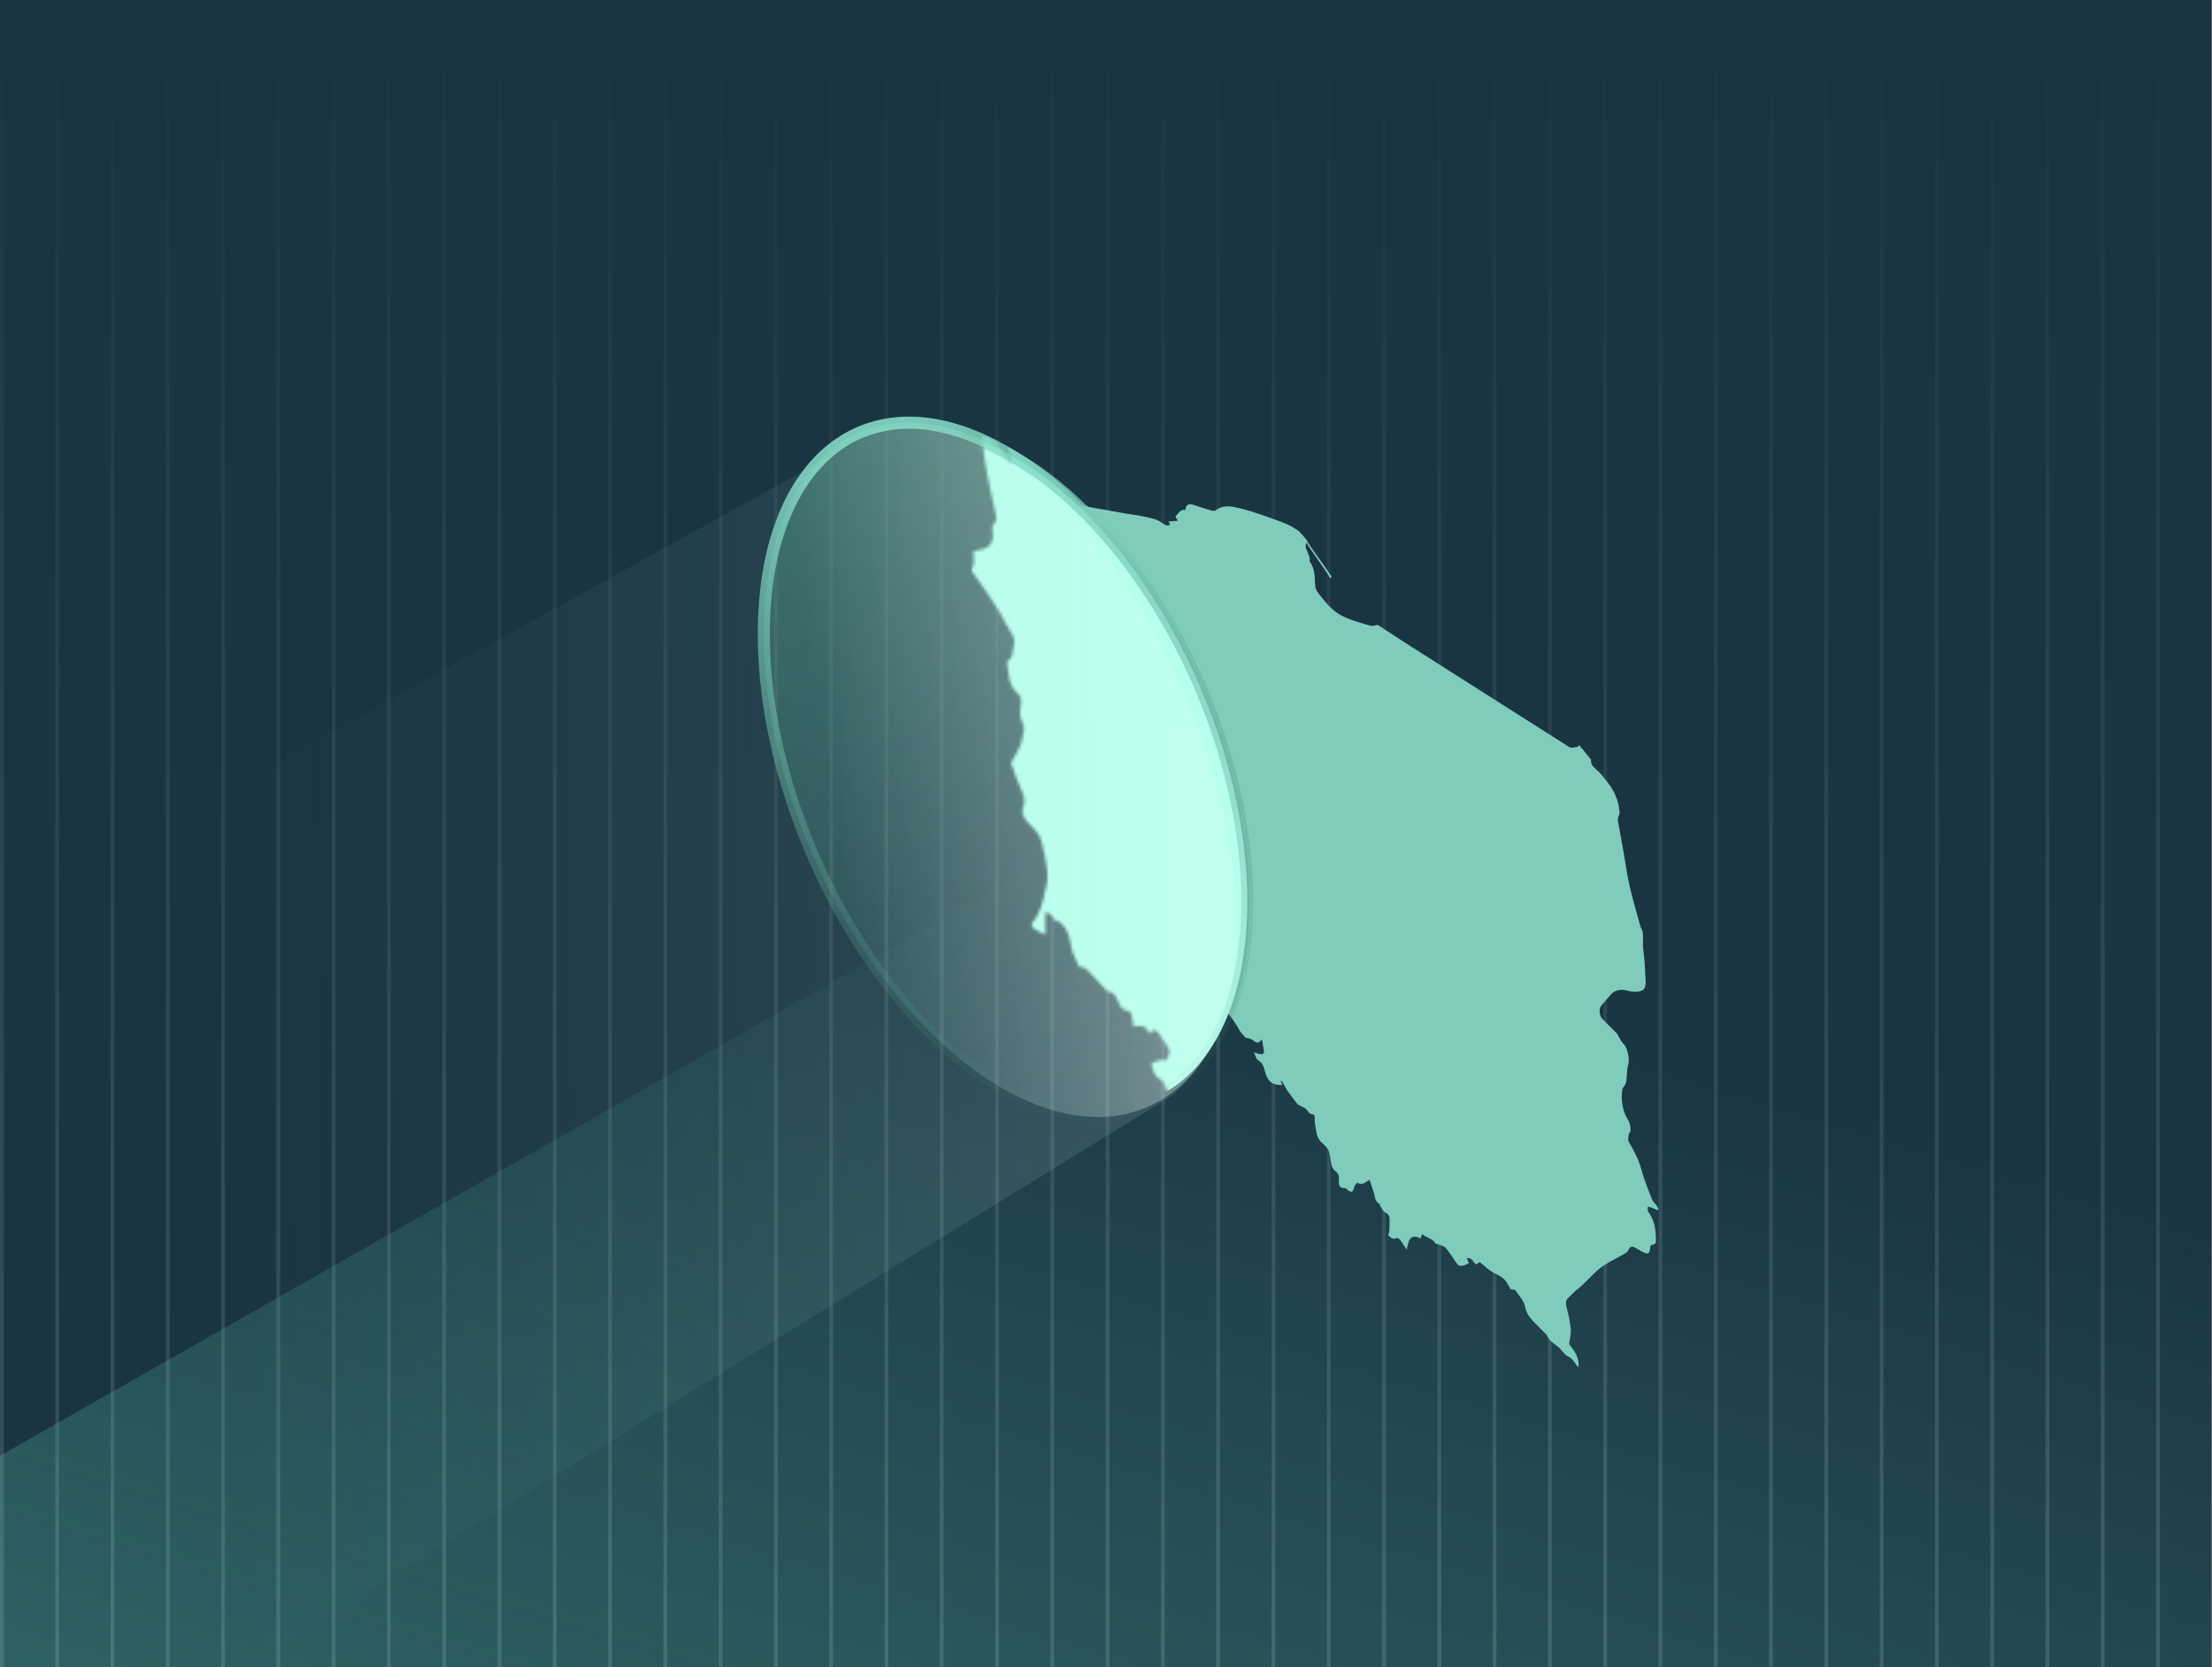 <?xml version="1.0" encoding="UTF-8"?> <svg xmlns="http://www.w3.org/2000/svg" width="735" height="554" viewBox="0 0 735 554" fill="none"><rect x="0" y="0" width="735" height="554" fill="#808080" stroke="none"/><g clip-path="url(#clip0_11207_8657)"><rect width="734.796" height="554" fill="#1A3542"></rect><g opacity="0.49"><line x1="717.057" y1="2.46041e-08" x2="717.057" y2="554" stroke="url(#paint0_linear_11207_8657)" stroke-opacity="0.3" stroke-width="1.259"></line><line x1="698.686" y1="2.46041e-08" x2="698.686" y2="554" stroke="url(#paint1_linear_11207_8657)" stroke-opacity="0.3" stroke-width="1.259"></line><line x1="680.317" y1="2.46041e-08" x2="680.317" y2="554" stroke="url(#paint2_linear_11207_8657)" stroke-opacity="0.3" stroke-width="1.259"></line><line x1="661.946" y1="2.46041e-08" x2="661.946" y2="554" stroke="url(#paint3_linear_11207_8657)" stroke-opacity="0.3" stroke-width="1.259"></line><line x1="643.577" y1="2.46041e-08" x2="643.577" y2="554" stroke="url(#paint4_linear_11207_8657)" stroke-opacity="0.3" stroke-width="1.259"></line><line x1="625.208" y1="2.46041e-08" x2="625.208" y2="554" stroke="url(#paint5_linear_11207_8657)" stroke-opacity="0.3" stroke-width="1.259"></line><line x1="606.837" y1="2.46041e-08" x2="606.836" y2="554" stroke="url(#paint6_linear_11207_8657)" stroke-opacity="0.3" stroke-width="1.259"></line><line x1="588.467" y1="2.46041e-08" x2="588.467" y2="554" stroke="url(#paint7_linear_11207_8657)" stroke-opacity="0.3" stroke-width="1.259"></line><line x1="570.096" y1="2.46041e-08" x2="570.096" y2="554" stroke="url(#paint8_linear_11207_8657)" stroke-opacity="0.3" stroke-width="1.259"></line><line x1="551.727" y1="2.46041e-08" x2="551.727" y2="554" stroke="url(#paint9_linear_11207_8657)" stroke-opacity="0.3" stroke-width="1.259"></line><line x1="533.358" y1="2.46041e-08" x2="533.358" y2="554" stroke="url(#paint10_linear_11207_8657)" stroke-opacity="0.3" stroke-width="1.259"></line><line x1="514.987" y1="2.46041e-08" x2="514.987" y2="554" stroke="url(#paint11_linear_11207_8657)" stroke-opacity="0.3" stroke-width="1.259"></line><line x1="496.618" y1="2.46041e-08" x2="496.618" y2="554" stroke="url(#paint12_linear_11207_8657)" stroke-opacity="0.3" stroke-width="1.259"></line><line x1="478.249" y1="2.46041e-08" x2="478.249" y2="554" stroke="url(#paint13_linear_11207_8657)" stroke-opacity="0.3" stroke-width="1.259"></line><line x1="459.878" y1="2.46041e-08" x2="459.878" y2="554" stroke="url(#paint14_linear_11207_8657)" stroke-opacity="0.3" stroke-width="1.259"></line><line x1="441.508" y1="2.46041e-08" x2="441.508" y2="554" stroke="url(#paint15_linear_11207_8657)" stroke-opacity="0.3" stroke-width="1.259"></line><line x1="423.137" y1="2.46041e-08" x2="423.137" y2="554" stroke="url(#paint16_linear_11207_8657)" stroke-opacity="0.3" stroke-width="1.259"></line><line x1="404.768" y1="2.46041e-08" x2="404.768" y2="554" stroke="url(#paint17_linear_11207_8657)" stroke-opacity="0.3" stroke-width="1.259"></line><line x1="386.399" y1="2.46041e-08" x2="386.399" y2="554" stroke="url(#paint18_linear_11207_8657)" stroke-opacity="0.3" stroke-width="1.259"></line><line x1="368.028" y1="2.46041e-08" x2="368.028" y2="554" stroke="url(#paint19_linear_11207_8657)" stroke-opacity="0.3" stroke-width="1.259"></line><line x1="349.659" y1="2.46041e-08" x2="349.659" y2="554" stroke="url(#paint20_linear_11207_8657)" stroke-opacity="0.3" stroke-width="1.259"></line><line x1="331.288" y1="2.46041e-08" x2="331.288" y2="554" stroke="url(#paint21_linear_11207_8657)" stroke-opacity="0.3" stroke-width="1.259"></line><line x1="312.919" y1="2.46041e-08" x2="312.919" y2="554" stroke="url(#paint22_linear_11207_8657)" stroke-opacity="0.3" stroke-width="1.259"></line><line x1="294.549" y1="2.46041e-08" x2="294.549" y2="554" stroke="url(#paint23_linear_11207_8657)" stroke-opacity="0.3" stroke-width="1.259"></line><line x1="276.178" y1="2.46041e-08" x2="276.178" y2="554" stroke="url(#paint24_linear_11207_8657)" stroke-opacity="0.3" stroke-width="1.259"></line><line x1="257.809" y1="2.46041e-08" x2="257.809" y2="554" stroke="url(#paint25_linear_11207_8657)" stroke-opacity="0.3" stroke-width="1.259"></line><line x1="239.438" y1="2.46041e-08" x2="239.438" y2="554" stroke="url(#paint26_linear_11207_8657)" stroke-opacity="0.3" stroke-width="1.259"></line><line x1="221.069" y1="2.46041e-08" x2="221.069" y2="554" stroke="url(#paint27_linear_11207_8657)" stroke-opacity="0.3" stroke-width="1.259"></line><line x1="202.7" y1="2.46041e-08" x2="202.7" y2="554" stroke="url(#paint28_linear_11207_8657)" stroke-opacity="0.3" stroke-width="1.259"></line><line x1="184.329" y1="2.46041e-08" x2="184.329" y2="554" stroke="url(#paint29_linear_11207_8657)" stroke-opacity="0.3" stroke-width="1.259"></line><line x1="165.96" y1="2.46041e-08" x2="165.96" y2="554" stroke="url(#paint30_linear_11207_8657)" stroke-opacity="0.3" stroke-width="1.259"></line><line x1="147.588" y1="2.46041e-08" x2="147.588" y2="554" stroke="url(#paint31_linear_11207_8657)" stroke-opacity="0.3" stroke-width="1.259"></line><line x1="129.219" y1="2.46041e-08" x2="129.219" y2="554" stroke="url(#paint32_linear_11207_8657)" stroke-opacity="0.3" stroke-width="1.259"></line><line x1="110.85" y1="2.46041e-08" x2="110.85" y2="554" stroke="url(#paint33_linear_11207_8657)" stroke-opacity="0.3" stroke-width="1.259"></line><line x1="92.479" y1="2.46041e-08" x2="92.479" y2="554" stroke="url(#paint34_linear_11207_8657)" stroke-opacity="0.3" stroke-width="1.259"></line><line x1="74.11" y1="2.46041e-08" x2="74.11" y2="554" stroke="url(#paint35_linear_11207_8657)" stroke-opacity="0.3" stroke-width="1.259"></line><line x1="55.739" y1="2.46041e-08" x2="55.739" y2="554" stroke="url(#paint36_linear_11207_8657)" stroke-opacity="0.3" stroke-width="1.259"></line><line x1="37.37" y1="2.46041e-08" x2="37.37" y2="554" stroke="url(#paint37_linear_11207_8657)" stroke-opacity="0.3" stroke-width="1.259"></line><line x1="19.001" y1="2.46041e-08" x2="19.001" y2="554" stroke="url(#paint38_linear_11207_8657)" stroke-opacity="0.3" stroke-width="1.259"></line><line x1="0.629" y1="2.46041e-08" x2="0.629" y2="554" stroke="url(#paint39_linear_11207_8657)" stroke-opacity="0.3" stroke-width="1.259"></line></g><path d="M433.287 237.028L-53.596 514.22V560.18L790.909 567.361V443.845L433.287 237.028Z" fill="url(#paint40_linear_11207_8657)"></path><g clip-path="url(#clip1_11207_8657)"><path d="M501.961 428.39C501.493 427.582 501.036 426.624 500.424 425.778C499.451 424.433 498.043 423.75 496.542 423.023C494.794 422.176 493.367 420.663 491.647 419.319C491.448 419.468 491.043 419.77 490.6 420.1C489.405 419.758 489.294 417.528 487.354 418.175C487.664 418.83 487.941 419.415 488.089 419.726C487.294 420.055 486.635 420.459 485.929 420.578C485.429 420.662 484.626 420.542 484.368 420.201C483.014 418.421 481.89 416.459 480.471 414.737C479.916 414.063 478.809 413.833 477.936 413.438C477.627 413.299 477.063 413.376 476.964 413.179C476.068 411.392 473.93 411.452 472.635 410.03C472.386 410.564 472.2 410.965 471.952 411.496C468.467 409.696 468.019 412.283 467.442 415.207C466.672 414.062 466.172 413.294 465.647 412.544C465.093 411.752 464.624 411.025 463.342 411.559C462.885 411.749 461.893 411.105 461.412 410.592C461.173 410.336 461.59 409.518 461.62 408.949C461.692 407.605 461.769 406.255 461.729 404.911C461.701 403.996 461.335 403.355 460.326 402.89C459.58 402.546 459.162 401.472 458.627 400.702C458.488 400.503 458.528 400.091 458.369 400.01C456.9 399.267 456.907 397.808 456.541 396.498C456.137 395.049 455.598 393.638 455.049 392.006C453.669 392.928 452.537 393.935 451.013 392.989C450.957 392.954 450.206 393.718 450.069 394.193C449.45 396.347 449.086 396.489 447.397 395.044C447.279 394.943 447.15 394.756 447.035 394.763C444.424 394.911 444.89 392.913 444.911 391.481C444.929 390.224 444.363 389.602 443.479 388.919C442.987 388.538 442.623 387.829 442.471 387.203C442.071 385.561 442.052 383.787 441.428 382.251C440.98 381.147 439.83 380.311 438.942 379.405C437.385 377.815 437.363 375.703 436.985 373.725C436.808 372.8 436.887 371.828 436.799 370.882C436.778 370.66 436.535 370.267 436.417 370.275C434.934 370.384 434.623 368.962 433.737 368.305C433.187 367.897 432.503 367.677 431.898 367.339C431.563 367.152 431.194 366.952 430.967 366.66C429.882 365.268 428.799 363.87 427.797 362.417C427.189 361.535 426.738 360.545 426.197 359.615C426.104 359.454 425.913 359.351 425.456 358.944C425.763 359.711 425.923 360.112 426.085 360.517C422.943 360.624 421.477 359.598 420.494 356.594C419.968 354.991 419.839 353.244 418.028 352.269C417.411 351.937 417.222 350.81 416.651 349.676C417.612 349.958 418.088 350.166 418.582 350.228C419.924 350.4 420.187 349.984 419.888 348.648C419.653 347.599 419.616 346.504 419.278 345.303C418.243 346.998 417.357 346.498 416.276 345.62C415.638 345.102 414.73 344.919 413.88 344.84C413.347 344.212 412.813 343.583 412.076 342.714C409.872 338.509 406.677 334.718 402.714 331.558C402.553 331.638 402.393 331.719 402.233 331.799C403.294 334.746 404.354 337.692 405.443 340.717C404.644 340.429 404.061 340.026 403.498 340.053C402.117 340.12 400.57 339.68 399.513 341.18C399.348 341.414 398.209 341.357 397.961 341.062C397.223 340.187 396.567 339.183 396.13 338.125C395.308 336.133 394.7 334.055 393.923 332.043C393.663 331.371 393.13 330.809 392.774 330.168C392.427 329.544 392.149 328.882 391.838 328.238C391.66 327.871 391.556 327.276 391.28 327.181C390.109 326.773 389.554 325.921 389.228 324.823C389.077 324.316 388.685 323.437 388.798 323.367C389.46 322.957 390.224 322.672 390.988 322.475C391.417 322.365 392.234 322.672 392.32 322.504C392.685 321.793 393.246 320.798 392.998 320.23C392.352 318.753 391.375 317.404 390.413 316.089C389.907 315.396 389.153 315.084 388.368 316.405C387.654 314.148 385.995 314.358 384.646 314.615C384.466 313.566 384.334 312.771 384.193 311.978C383.997 310.87 382.993 311.023 382.283 310.648C381.728 310.355 381.33 309.583 381.077 308.939C380.601 307.727 380.181 306.573 378.647 306.351C378.354 306.308 378.09 305.93 377.848 305.675C376.357 304.106 374.918 302.485 373.361 300.986C373.018 300.656 372.266 300.753 371.942 300.696C371.366 299.463 370.709 298.292 370.272 297.044C369.915 296.025 369.883 294.897 369.59 293.849C369.369 293.055 369.043 292.265 368.619 291.56C368.271 290.982 367.709 290.532 367.068 289.834C367.081 289.828 366.802 289.953 366.47 290.101C365.718 289.219 365.298 287.801 363.944 287.892V293.123C362.877 292.553 361.878 292.104 360.993 291.49C360.756 291.325 360.656 290.471 360.852 290.248C362.778 288.056 363.328 285.336 363.92 282.623C364.1 281.8 364.37 280.981 364.42 280.149C364.479 279.176 364.43 278.177 364.274 277.215C363.989 275.457 363.641 273.705 363.218 271.975C362.99 271.043 362.718 270.041 362.169 269.286C361.306 268.097 360.074 267.173 359.231 265.973C358.754 265.293 358.311 264.077 358.606 263.467C359.423 261.779 358.875 260.432 358.23 258.944C357.381 256.983 356.589 254.989 355.946 252.953C355.809 252.52 356.404 251.843 356.687 251.292C357.143 250.407 357.705 249.566 358.065 248.645C358.381 247.835 358.426 246.923 358.694 246.09C359.033 245.041 359.014 244.226 358.459 243.114C357.895 241.983 357.906 240.362 358.188 239.07C358.465 237.798 358.105 237.025 357.286 236.294C355.119 234.358 355.418 231.619 354.911 229.141C354.892 229.047 354.917 228.872 354.975 228.844C356.515 228.095 356.133 226.69 356.487 225.385C357.107 223.101 355.587 221.969 354.845 220.427C354.031 218.739 353.05 217.121 352.032 215.544C350.576 213.289 349.066 211.065 347.483 208.898C346.929 208.14 346.249 207.755 346.924 206.542C347.389 205.706 347.014 204.402 347.014 203.127C347.17 203.076 347.549 202.889 347.946 202.835C350.993 202.42 351.929 201.165 351.529 198C351.489 197.687 351.368 197.214 351.521 197.074C353.037 195.688 352.206 194.165 351.88 192.646C351.23 189.611 350.558 186.579 350.02 183.522C349.61 181.194 349.305 178.837 349.143 176.48C349.092 175.749 349.663 174.975 349.928 174.278C351.908 176.964 353.897 179.659 356.091 182.634C355.94 181.909 355.836 181.35 355.706 180.797C355.456 179.739 355.06 178.693 354.991 177.625C354.96 177.143 355.565 176.62 356.223 176.261C356.27 175.575 356.317 174.89 356.369 174.128C356.121 174.162 355.853 174.2 355.586 174.237C355.56 173.093 352.65 169.411 351.161 168.815C351.58 169.548 351.903 170.114 352.225 170.679C352.125 170.854 352.025 171.028 351.924 171.202C351.037 170.823 349.585 170.638 349.375 170.026C348.85 168.505 346.824 167.333 347.894 165.263C348.9 166.039 349.746 166.823 350.718 167.394C351.309 167.742 352.136 167.999 352.786 167.886C355.875 167.349 358.872 167.715 361.877 168.439C363.413 168.809 364.99 169.003 366.548 169.283C369.037 169.729 371.523 170.194 374.015 170.624C376.142 170.991 378.3 171.211 380.399 171.695C382.285 172.131 384.389 172.458 385.864 173.551C386.896 174.317 387.486 174.901 388.808 174.358C388.616 173.967 388.468 173.663 388.284 173.287C389.262 173.201 390.21 173.118 391.352 173.019C391.013 172.408 390.799 172.025 390.532 171.543C391.618 170.751 392.077 169.066 393.907 169.487C393.924 167.752 394.903 167.189 396.753 167.805C398.648 168.437 400.547 169.061 402.465 169.616C402.933 169.752 403.648 169.814 403.968 169.559C406.469 167.563 409.403 168.286 411.893 168.871C416.64 169.987 421.239 171.773 425.841 173.444C427.712 174.124 429.541 175.066 431.178 176.195C432.352 177.005 433.178 178.321 434.149 179.421C434.245 179.529 434.363 179.759 434.315 179.834C432.742 182.305 435.781 184.215 435.124 186.566C437.016 188.866 436.799 191.651 436.987 194.367C437.046 195.21 437.35 196.162 437.857 196.823C439.289 198.691 440.746 200.584 442.46 202.179C443.807 203.433 445.448 204.512 447.146 205.22C449.802 206.326 452.595 207.133 455.378 207.891C456.174 208.108 457.133 207.72 457.835 207.632C461.438 209.987 465.029 212.386 468.672 214.704C485.901 225.67 503.143 236.616 520.385 247.562C520.916 247.899 521.47 248.369 522.046 248.423C522.817 248.496 523.62 248.221 524.41 248.096C524.492 247.893 524.575 247.689 524.657 247.486C525.987 249.105 527.332 250.711 528.626 252.357C528.778 252.55 528.571 252.99 528.67 253.264C528.856 253.779 529.054 254.341 529.412 254.732C530.089 255.474 530.925 256.07 531.616 256.801C532.267 257.49 532.794 258.295 533.415 259.015C536.175 262.213 537.934 265.839 538.153 270.111C538.174 270.535 537.875 270.97 537.763 271.409C537.665 271.792 537.506 272.209 537.57 272.576C538.201 276.196 538.886 279.806 539.529 283.424C540.177 287.063 540.636 290.745 541.468 294.342C542.517 298.871 543.85 303.335 545.089 307.819C545.255 308.422 545.698 308.958 545.814 309.563C545.964 310.346 545.935 311.167 545.944 311.972C545.953 312.822 545.844 313.679 545.916 314.523C546.054 316.158 546.335 317.782 546.46 319.418C546.617 321.476 546.641 323.544 546.788 325.603C547.023 328.879 546.027 329.767 542.001 329.457C541.377 329.409 540.777 329.11 540.152 329.014C538.162 328.705 536.383 329.023 535.025 330.716C534.037 331.947 532.878 333.049 531.958 334.325C531.166 335.422 531.534 337.678 532.476 338.622C534.091 340.243 535.725 341.845 537.328 343.478C537.56 343.714 537.645 344.088 537.827 344.381C538.33 345.191 538.703 346.156 539.391 346.761C540.785 347.985 541.565 351.936 541.035 353.715C540.532 355.408 540.641 357.28 540.427 359.066C540.367 359.559 540.163 360.054 539.94 360.506C539.686 361.02 539.129 361.461 539.062 361.98C538.601 365.569 539.009 368.986 540.998 372.16C541.572 373.074 541.706 374.319 541.828 375.435C541.882 375.925 541.299 376.453 541.188 376.999C541.05 377.689 540.935 378.461 541.11 379.116C541.305 379.841 541.869 380.458 542.219 381.149C543 382.692 543.867 384.207 544.481 385.817C545.228 387.778 545.692 389.845 546.385 391.829C547.19 394.131 548.063 396.412 549.006 398.661C549.282 399.319 549.929 399.811 550.346 400.421C550.647 400.862 550.849 401.371 551.095 401.85C551.002 401.953 550.908 402.056 550.814 402.158C550.182 401.868 549.561 401.549 548.914 401.296C548.48 401.126 548.009 401.049 547.555 400.93C547.576 401.482 547.386 402.184 547.654 402.561C548.886 404.293 549.665 406.194 549.953 408.269C550.165 409.797 550.279 411.358 550.196 412.892C550.176 413.264 549.21 413.585 548.566 413.759C548.509 413.843 548.41 413.923 548.403 414.011C548.157 416.826 547.726 417.053 545.225 415.662C544.716 415.379 544.225 415.066 543.724 414.769C542.595 414.099 541.745 413.78 541.032 415.475C540.692 416.285 539.434 416.744 538.541 417.277C536.251 418.643 533.731 419.71 531.674 421.361C528.982 423.521 526.8 426.325 524.077 428.436C523.077 429.211 522.316 430.142 521.384 430.928C520.382 431.772 520.146 432.736 520.467 434.035C521.07 436.476 521.677 438.942 521.933 441.434C522.094 442.994 521.617 444.62 521.385 446.573C522.778 448.61 524.952 450.826 524.465 454.269C524.27 454.085 524.056 453.948 523.932 453.755C523.048 452.375 522.133 451.044 520.506 450.413C520.239 450.309 520.06 449.977 519.841 449.749C519.039 448.911 518.335 447.938 517.411 447.265C516.028 446.258 514.64 445.32 513.982 443.648C513.945 443.554 513.859 443.476 513.785 443.401C512.504 442.103 511.225 440.802 509.937 439.51C508.414 437.985 507.196 436.47 506.745 434.111C506.377 432.182 504.731 430.472 503.537 428.745C503.323 428.434 502.551 428.509 501.963 428.391L501.961 428.39Z" fill="#7FCCBD"></path><path d="M441.94 192.046C441.283 190.464 434.416 181.323 433.758 179.74C433.896 179.679 434.034 179.619 434.173 179.558C434.883 181.116 441.802 190.232 442.512 191.79C442.321 191.876 442.131 191.961 441.94 192.046Z" fill="#7FCCBD"></path></g><g clip-path="url(#clip2_11207_8657)"><g data-figma-bg-blur-radius="27.9961"><path d="M276.942 148.879C290.703 138.232 309.824 137.092 331.445 148.704L332.477 149.266L332.479 149.268C354.578 161.466 374.729 184.525 389.366 212.072C403.994 239.601 413.005 271.407 413.005 300.906C413.005 330.488 403.965 351.8 389.865 362.711C376.105 373.358 356.984 374.498 335.362 362.886L334.33 362.324L334.329 362.323L333.297 361.744C311.644 349.404 291.893 326.654 277.474 299.548C262.835 272.03 253.803 240.224 253.803 210.684C253.803 181.102 262.843 159.79 276.942 148.879Z" fill="url(#paint41_linear_11207_8657)" fill-opacity="0.36"></path><path d="M276.942 148.879C290.703 138.232 309.824 137.092 331.445 148.704L332.477 149.266L332.479 149.268C354.578 161.466 374.729 184.525 389.366 212.072C403.994 239.601 413.005 271.407 413.005 300.906C413.005 330.488 403.965 351.8 389.865 362.711C376.105 373.358 356.984 374.498 335.362 362.886L334.33 362.324L334.329 362.323L333.297 361.744C311.644 349.404 291.893 326.654 277.474 299.548C262.835 272.03 253.803 240.224 253.803 210.684C253.803 181.102 262.843 159.79 276.942 148.879Z" fill="url(#paint42_linear_11207_8657)"></path><path d="M276.942 148.879C290.703 138.232 309.824 137.092 331.445 148.704L332.477 149.266L332.479 149.268C354.578 161.466 374.729 184.525 389.366 212.072C403.994 239.601 413.005 271.407 413.005 300.906C413.005 330.488 403.965 351.8 389.865 362.711C376.105 373.358 356.984 374.498 335.362 362.886L334.33 362.324L334.329 362.323L333.297 361.744C311.644 349.404 291.893 326.654 277.474 299.548C262.835 272.03 253.803 240.224 253.803 210.684C253.803 181.102 262.843 159.79 276.942 148.879Z" stroke="url(#paint43_linear_11207_8657)" stroke-width="4.008"></path></g><mask id="mask0_11207_8657" style="mask-type:alpha" maskUnits="userSpaceOnUse" x="322" y="129" width="291" height="410"><g clip-path="url(#clip4_11207_8657)"><path d="M542.77 502.156C542.107 501.012 541.46 499.656 540.594 498.458C539.216 496.553 537.223 495.586 535.098 494.557C532.622 493.358 530.603 491.216 528.168 489.313C527.885 489.524 527.312 489.952 526.686 490.419C524.993 489.935 524.836 486.778 522.09 487.694C522.529 488.621 522.921 489.449 523.13 489.889C522.004 490.356 521.072 490.927 520.073 491.095C519.364 491.214 518.228 491.044 517.862 490.562C515.945 488.042 514.354 485.264 512.346 482.826C511.559 481.872 509.992 481.546 508.756 480.987C508.319 480.79 507.52 480.899 507.38 480.62C506.112 478.091 503.085 478.176 501.252 476.162C500.899 476.919 500.636 477.486 500.285 478.239C495.35 475.689 494.717 479.352 493.899 483.491C492.81 481.87 492.101 480.784 491.358 479.721C490.574 478.601 489.91 477.571 488.095 478.327C487.448 478.596 486.043 477.684 485.362 476.958C485.024 476.596 485.615 475.438 485.658 474.632C485.759 472.729 485.868 470.819 485.811 468.916C485.772 467.621 485.254 466.712 483.825 466.054C482.768 465.567 482.177 464.046 481.419 462.956C481.223 462.674 481.28 462.091 481.054 461.976C478.975 460.925 478.985 458.859 478.466 457.004C477.894 454.954 477.131 452.955 476.354 450.645C474.4 451.951 472.798 453.376 470.641 452.037C470.561 451.987 469.497 453.068 469.304 453.742C468.427 456.791 467.912 456.991 465.521 454.946C465.353 454.803 465.171 454.538 465.009 454.548C461.312 454.758 461.972 451.929 462.001 449.902C462.026 448.122 461.225 447.241 459.974 446.274C459.278 445.735 458.762 444.732 458.546 443.845C457.98 441.52 457.954 439.009 457.071 436.834C456.436 435.271 454.807 434.089 453.551 432.806C451.347 430.554 451.316 427.564 450.78 424.763C450.53 423.454 450.642 422.078 450.517 420.739C450.487 420.425 450.143 419.868 449.976 419.88C447.876 420.033 447.437 418.02 446.182 417.09C445.404 416.514 444.435 416.202 443.578 415.723C443.105 415.458 442.582 415.175 442.26 414.762C440.724 412.791 439.191 410.812 437.773 408.755C436.912 407.506 436.273 406.105 435.508 404.788C435.376 404.561 435.106 404.415 434.458 403.838C434.892 404.924 435.119 405.491 435.349 406.065C430.901 406.217 428.826 404.763 427.433 400.51C426.689 398.242 426.507 395.768 423.941 394.387C423.069 393.918 422.801 392.322 421.993 390.717C423.353 391.115 424.027 391.41 424.727 391.499C426.626 391.742 426.998 391.153 426.575 389.262C426.242 387.776 426.191 386.227 425.712 384.525C424.246 386.925 422.992 386.217 421.462 384.975C420.559 384.242 419.273 383.982 418.07 383.871C417.315 382.981 416.559 382.091 415.515 380.86C412.395 374.907 407.872 369.54 402.261 365.066C402.034 365.18 401.807 365.294 401.58 365.408C403.082 369.58 404.583 373.751 406.124 378.033C404.994 377.626 404.168 377.056 403.372 377.094C401.416 377.187 399.225 376.566 397.729 378.688C397.496 379.02 395.883 378.939 395.532 378.522C394.487 377.283 393.559 375.861 392.94 374.363C391.777 371.544 390.915 368.602 389.815 365.754C389.448 364.802 388.693 364.007 388.189 363.099C387.698 362.215 387.304 361.278 386.864 360.366C386.612 359.846 386.464 359.005 386.074 358.869C384.417 358.293 383.63 357.085 383.168 355.532C382.955 354.813 382.4 353.57 382.56 353.47C383.498 352.889 384.579 352.486 385.66 352.208C386.268 352.051 387.424 352.486 387.546 352.248C388.063 351.241 388.858 349.833 388.506 349.029C387.591 346.938 386.208 345.028 384.847 343.166C384.13 342.185 383.063 341.743 381.951 343.613C380.941 340.418 378.592 340.716 376.682 341.079C376.427 339.595 376.24 338.469 376.041 337.347C375.763 335.777 374.341 335.995 373.336 335.464C372.551 335.048 371.987 333.955 371.629 333.044C370.955 331.328 370.36 329.695 368.19 329.379C367.773 329.319 367.401 328.785 367.057 328.422C364.947 326.201 362.91 323.906 360.705 321.785C360.22 321.318 359.154 321.454 358.697 321.373C357.881 319.628 356.95 317.97 356.332 316.204C355.826 314.761 355.781 313.163 355.367 311.681C355.053 310.556 354.592 309.438 353.991 308.44C353.499 307.621 352.704 306.984 351.796 305.996C351.814 305.988 351.419 306.164 350.95 306.375C349.885 305.125 349.291 303.118 347.374 303.247V310.652C345.862 309.845 344.448 309.21 343.196 308.34C342.86 308.107 342.718 306.898 342.995 306.583C345.722 303.479 346.501 299.628 347.34 295.788C347.594 294.623 347.976 293.463 348.047 292.285C348.13 290.907 348.061 289.493 347.84 288.131C347.436 285.642 346.945 283.161 346.346 280.713C346.023 279.393 345.638 277.975 344.861 276.905C343.638 275.222 341.894 273.914 340.7 272.215C340.025 271.253 339.398 269.53 339.816 268.668C340.973 266.277 340.197 264.371 339.284 262.265C338.082 259.488 336.961 256.664 336.05 253.782C335.857 253.169 336.698 252.211 337.1 251.431C337.745 250.178 338.54 248.987 339.05 247.683C339.498 246.537 339.561 245.246 339.941 244.065C340.421 242.58 340.394 241.426 339.608 239.852C338.809 238.252 338.825 235.957 339.224 234.127C339.616 232.326 339.107 231.233 337.948 230.197C334.879 227.456 335.303 223.578 334.585 220.071C334.558 219.938 334.593 219.69 334.675 219.65C336.856 218.59 336.315 216.6 336.816 214.754C337.694 211.519 335.542 209.916 334.491 207.734C333.339 205.344 331.95 203.053 330.509 200.821C328.448 197.628 326.31 194.48 324.069 191.412C323.285 190.339 322.322 189.794 323.278 188.076C323.936 186.894 323.404 185.047 323.404 183.241C323.625 183.17 324.162 182.904 324.725 182.828C329.038 182.241 330.363 180.464 329.796 175.983C329.74 175.54 329.568 174.87 329.785 174.672C331.932 172.711 330.755 170.554 330.294 168.404C329.373 164.107 328.422 159.813 327.66 155.487C327.08 152.19 326.648 148.854 326.419 145.517C326.347 144.482 327.155 143.386 327.53 142.4C330.334 146.201 333.149 150.017 336.255 154.23C336.042 153.202 335.895 152.411 335.71 151.629C335.356 150.13 334.796 148.649 334.698 147.137C334.654 146.455 335.511 145.715 336.442 145.206C336.509 144.236 336.575 143.266 336.649 142.187C336.298 142.235 335.919 142.288 335.541 142.341C335.504 140.721 331.384 135.508 329.276 134.665C329.869 135.702 330.326 136.504 330.783 137.304C330.641 137.551 330.498 137.798 330.356 138.044C329.101 137.508 327.045 137.246 326.748 136.38C326.003 134.226 323.136 132.566 324.65 129.636C326.074 130.735 327.273 131.845 328.648 132.653C329.486 133.145 330.656 133.509 331.576 133.349C335.95 132.589 340.193 133.108 344.447 134.132C346.621 134.656 348.854 134.931 351.059 135.327C354.584 135.959 358.104 136.617 361.631 137.226C364.643 137.745 367.698 138.057 370.67 138.743C373.34 139.359 376.318 139.822 378.406 141.37C379.868 142.454 380.702 143.281 382.574 142.512C382.303 141.958 382.092 141.528 381.832 140.996C383.217 140.875 384.56 140.757 386.176 140.616C385.695 139.751 385.394 139.209 385.015 138.527C386.552 137.405 387.203 135.02 389.792 135.616C389.817 133.16 391.204 132.362 393.822 133.235C396.505 134.129 399.194 135.013 401.909 135.799C402.571 135.992 403.583 136.08 404.037 135.718C407.578 132.893 411.732 133.916 415.256 134.745C421.977 136.324 428.488 138.853 435.003 141.219C437.652 142.18 440.242 143.515 442.559 145.113C444.221 146.26 445.391 148.123 446.766 149.68C446.902 149.833 447.068 150.159 447 150.265C444.773 153.763 449.076 156.468 448.145 159.795C450.824 163.052 450.517 166.995 450.783 170.84C450.866 172.033 451.297 173.381 452.014 174.316C454.042 176.962 456.104 179.641 458.531 181.9C460.439 183.676 462.762 185.203 465.165 186.204C468.926 187.771 472.88 188.913 476.82 189.987C477.946 190.293 479.305 189.744 480.298 189.619C485.4 192.953 490.484 196.35 495.64 199.632C520.032 215.157 544.443 230.653 568.853 246.15C569.604 246.627 570.389 247.293 571.205 247.369C572.296 247.472 573.434 247.083 574.552 246.906C574.668 246.619 574.784 246.33 574.9 246.043C576.783 248.334 578.688 250.608 580.521 252.939C580.735 253.211 580.442 253.835 580.583 254.223C580.846 254.952 581.126 255.747 581.632 256.301C582.591 257.351 583.774 258.194 584.753 259.23C585.675 260.206 586.42 261.345 587.3 262.365C591.207 266.891 593.697 272.026 594.007 278.074C594.038 278.674 593.615 279.29 593.456 279.912C593.317 280.454 593.092 281.043 593.183 281.564C594.075 286.688 595.045 291.8 595.956 296.921C596.873 302.074 597.523 307.287 598.701 312.378C600.186 318.79 602.073 325.11 603.827 331.458C604.063 332.312 604.689 333.071 604.854 333.927C605.066 335.035 605.025 336.198 605.037 337.338C605.051 338.542 604.897 339.755 604.998 340.95C605.193 343.265 605.591 345.563 605.768 347.88C605.991 350.793 606.024 353.721 606.233 356.635C606.566 361.273 605.155 362.53 599.455 362.092C598.573 362.024 597.722 361.601 596.838 361.465C594.021 361.028 591.502 361.478 589.579 363.874C588.18 365.617 586.54 367.177 585.237 368.984C584.117 370.537 584.637 373.73 585.97 375.068C588.257 377.362 590.57 379.63 592.84 381.942C593.168 382.276 593.289 382.806 593.547 383.221C594.259 384.367 594.786 385.734 595.76 386.59C597.733 388.322 598.838 393.916 598.088 396.436C597.375 398.832 597.53 401.482 597.227 404.01C597.143 404.709 596.853 405.409 596.538 406.049C596.178 406.777 595.389 407.401 595.294 408.136C594.642 413.218 595.22 418.054 598.036 422.548C598.848 423.842 599.037 425.604 599.211 427.186C599.287 427.879 598.462 428.625 598.305 429.4C598.109 430.377 597.946 431.469 598.195 432.397C598.47 433.422 599.268 434.297 599.764 435.274C600.87 437.459 602.097 439.604 602.966 441.882C604.024 444.659 604.682 447.585 605.662 450.394C606.801 453.654 608.038 456.883 609.373 460.067C609.764 460.998 610.68 461.695 611.27 462.559C611.696 463.183 611.982 463.904 612.331 464.582C612.198 464.727 612.066 464.873 611.933 465.018C611.038 464.607 610.158 464.156 609.242 463.797C608.628 463.557 607.961 463.447 607.318 463.279C607.348 464.06 607.08 465.055 607.459 465.588C609.203 468.041 610.306 470.731 610.713 473.669C611.013 475.832 611.175 478.043 611.058 480.214C611.029 480.741 609.662 481.195 608.75 481.441C608.67 481.561 608.529 481.674 608.519 481.799C608.17 485.784 607.56 486.106 604.02 484.136C603.3 483.736 602.604 483.293 601.895 482.872C600.296 481.923 599.094 481.472 598.084 483.872C597.602 485.018 595.822 485.668 594.557 486.422C591.315 488.356 587.748 489.867 584.835 492.204C581.023 495.262 577.935 499.231 574.079 502.221C572.664 503.318 571.587 504.636 570.267 505.748C568.849 506.944 568.515 508.308 568.969 510.147C569.823 513.603 570.682 517.095 571.045 520.622C571.272 522.831 570.598 525.132 570.268 527.898C572.241 530.782 575.319 533.919 574.629 538.793C574.353 538.532 574.05 538.339 573.874 538.065C572.623 536.112 571.327 534.228 569.024 533.335C568.646 533.188 568.393 532.717 568.083 532.394C566.947 531.208 565.95 529.83 564.643 528.878C562.684 527.451 560.719 526.123 559.788 523.757C559.736 523.624 559.614 523.513 559.509 523.407C557.696 521.57 555.885 519.727 554.061 517.899C551.905 515.739 550.18 513.594 549.543 510.255C549.021 507.523 546.692 505.104 545.001 502.657C544.697 502.218 543.605 502.324 542.772 502.157L542.77 502.156Z" fill="#7FCCBD"></path></g></mask><g mask="url(#mask0_11207_8657)"><g data-figma-bg-blur-radius="27.9961"><path d="M281.532 150.88C294.965 140.486 313.635 139.368 334.759 150.712L335.767 151.262L335.77 151.263C357.361 163.181 377.052 185.714 391.356 212.635C405.651 239.538 414.457 270.621 414.457 299.446C414.457 328.354 405.623 349.17 391.856 359.823C378.423 370.217 359.753 371.335 338.63 359.991L337.622 359.442L337.621 359.441L336.612 358.875C315.457 346.819 296.156 324.589 282.064 298.098C267.759 271.205 258.932 240.123 258.932 211.257C258.932 182.349 267.765 161.533 281.532 150.88Z" fill="url(#paint44_linear_11207_8657)" fill-opacity="0.36"></path><path d="M281.532 150.88C294.965 140.486 313.635 139.368 334.759 150.712L335.767 151.262L335.77 151.263C357.361 163.181 377.052 185.714 391.356 212.635C405.651 239.538 414.457 270.621 414.457 299.446C414.457 328.354 405.623 349.17 391.856 359.823C378.423 370.217 359.753 371.335 338.63 359.991L337.622 359.442L337.621 359.441L336.612 358.875C315.457 346.819 296.156 324.589 282.064 298.098C267.759 271.205 258.932 240.123 258.932 211.257C258.932 182.349 267.765 161.533 281.532 150.88Z" fill="#B7FFED"></path><path d="M281.532 150.88C294.965 140.486 313.635 139.368 334.759 150.712L335.767 151.262L335.77 151.263C357.361 163.181 377.052 185.714 391.356 212.635C405.651 239.538 414.457 270.621 414.457 299.446C414.457 328.354 405.623 349.17 391.856 359.823C378.423 370.217 359.753 371.335 338.63 359.991L337.622 359.442L337.621 359.441L336.612 358.875C315.457 346.819 296.156 324.589 282.064 298.098C267.759 271.205 258.932 240.123 258.932 211.257C258.932 182.349 267.765 161.533 281.532 150.88Z" stroke="url(#paint45_linear_11207_8657)" stroke-width="4.008"></path></g></g></g><path opacity="0.73" d="M-283.522 461.199L291.396 142.99C368.727 125.8 450.976 313.727 389.106 364.277L-186.702 718.695L-283.522 461.199Z" fill="url(#paint46_linear_11207_8657)" fill-opacity="0.17"></path></g><defs><clipPath id="bgblur_3_11207_8657_clip_path" transform="translate(-223.803 -110.437)"><path d="M276.942 148.879C290.703 138.232 309.824 137.092 331.445 148.704L332.477 149.266L332.479 149.268C354.578 161.466 374.729 184.525 389.366 212.072C403.994 239.601 413.005 271.407 413.005 300.906C413.005 330.488 403.965 351.8 389.865 362.711C376.105 373.358 356.984 374.498 335.362 362.886L334.33 362.324L334.329 362.323L333.297 361.744C311.644 349.404 291.893 326.654 277.474 299.548C262.835 272.03 253.803 240.224 253.803 210.684C253.803 181.102 262.843 159.79 276.942 148.879Z"></path></clipPath><clipPath id="bgblur_5_11207_8657_clip_path" transform="translate(-228.932 -112.637)"><path d="M281.532 150.88C294.965 140.486 313.635 139.368 334.759 150.712L335.767 151.262L335.77 151.263C357.361 163.181 377.052 185.714 391.356 212.635C405.651 239.538 414.457 270.621 414.457 299.446C414.457 328.354 405.623 349.17 391.856 359.823C378.423 370.217 359.753 371.335 338.63 359.991L337.622 359.442L337.621 359.441L336.612 358.875C315.457 346.819 296.156 324.589 282.064 298.098C267.759 271.205 258.932 240.123 258.932 211.257C258.932 182.349 267.765 161.533 281.532 150.88Z"></path></clipPath><linearGradient id="paint0_linear_11207_8657" x1="715.928" y1="-1.95426e-08" x2="715.928" y2="554" gradientUnits="userSpaceOnUse"><stop stop-color="white" stop-opacity="0"></stop><stop offset="1" stop-color="white"></stop></linearGradient><linearGradient id="paint1_linear_11207_8657" x1="697.557" y1="-1.95426e-08" x2="697.557" y2="554" gradientUnits="userSpaceOnUse"><stop stop-color="white" stop-opacity="0"></stop><stop offset="1" stop-color="white"></stop></linearGradient><linearGradient id="paint2_linear_11207_8657" x1="679.188" y1="-1.95426e-08" x2="679.187" y2="554" gradientUnits="userSpaceOnUse"><stop stop-color="white" stop-opacity="0"></stop><stop offset="1" stop-color="white"></stop></linearGradient><linearGradient id="paint3_linear_11207_8657" x1="660.816" y1="-1.95426e-08" x2="660.816" y2="554" gradientUnits="userSpaceOnUse"><stop stop-color="white" stop-opacity="0"></stop><stop offset="1" stop-color="white"></stop></linearGradient><linearGradient id="paint4_linear_11207_8657" x1="642.447" y1="-1.95426e-08" x2="642.447" y2="554" gradientUnits="userSpaceOnUse"><stop stop-color="white" stop-opacity="0"></stop><stop offset="1" stop-color="white"></stop></linearGradient><linearGradient id="paint5_linear_11207_8657" x1="624.078" y1="-1.95426e-08" x2="624.078" y2="554" gradientUnits="userSpaceOnUse"><stop stop-color="white" stop-opacity="0"></stop><stop offset="1" stop-color="white"></stop></linearGradient><linearGradient id="paint6_linear_11207_8657" x1="605.707" y1="-1.95426e-08" x2="605.707" y2="554" gradientUnits="userSpaceOnUse"><stop stop-color="white" stop-opacity="0"></stop><stop offset="1" stop-color="white"></stop></linearGradient><linearGradient id="paint7_linear_11207_8657" x1="587.338" y1="-1.95426e-08" x2="587.338" y2="554" gradientUnits="userSpaceOnUse"><stop stop-color="white" stop-opacity="0"></stop><stop offset="1" stop-color="white"></stop></linearGradient><linearGradient id="paint8_linear_11207_8657" x1="568.967" y1="-1.95426e-08" x2="568.967" y2="554" gradientUnits="userSpaceOnUse"><stop stop-color="white" stop-opacity="0"></stop><stop offset="1" stop-color="white"></stop></linearGradient><linearGradient id="paint9_linear_11207_8657" x1="550.598" y1="-1.95426e-08" x2="550.598" y2="554" gradientUnits="userSpaceOnUse"><stop stop-color="white" stop-opacity="0"></stop><stop offset="1" stop-color="white"></stop></linearGradient><linearGradient id="paint10_linear_11207_8657" x1="532.229" y1="-1.95426e-08" x2="532.228" y2="554" gradientUnits="userSpaceOnUse"><stop stop-color="white" stop-opacity="0"></stop><stop offset="1" stop-color="white"></stop></linearGradient><linearGradient id="paint11_linear_11207_8657" x1="513.857" y1="-1.95426e-08" x2="513.857" y2="554" gradientUnits="userSpaceOnUse"><stop stop-color="white" stop-opacity="0"></stop><stop offset="1" stop-color="white"></stop></linearGradient><linearGradient id="paint12_linear_11207_8657" x1="495.488" y1="-1.95426e-08" x2="495.488" y2="554" gradientUnits="userSpaceOnUse"><stop stop-color="white" stop-opacity="0"></stop><stop offset="1" stop-color="white"></stop></linearGradient><linearGradient id="paint13_linear_11207_8657" x1="477.119" y1="-1.95426e-08" x2="477.119" y2="554" gradientUnits="userSpaceOnUse"><stop stop-color="white" stop-opacity="0"></stop><stop offset="1" stop-color="white"></stop></linearGradient><linearGradient id="paint14_linear_11207_8657" x1="458.748" y1="-1.95426e-08" x2="458.748" y2="554" gradientUnits="userSpaceOnUse"><stop stop-color="white" stop-opacity="0"></stop><stop offset="1" stop-color="white"></stop></linearGradient><linearGradient id="paint15_linear_11207_8657" x1="440.379" y1="-1.95426e-08" x2="440.379" y2="554" gradientUnits="userSpaceOnUse"><stop stop-color="white" stop-opacity="0"></stop><stop offset="1" stop-color="white"></stop></linearGradient><linearGradient id="paint16_linear_11207_8657" x1="422.008" y1="-1.95426e-08" x2="422.008" y2="554" gradientUnits="userSpaceOnUse"><stop stop-color="white" stop-opacity="0"></stop><stop offset="1" stop-color="white"></stop></linearGradient><linearGradient id="paint17_linear_11207_8657" x1="403.639" y1="-1.95426e-08" x2="403.639" y2="554" gradientUnits="userSpaceOnUse"><stop stop-color="white" stop-opacity="0"></stop><stop offset="1" stop-color="white"></stop></linearGradient><linearGradient id="paint18_linear_11207_8657" x1="385.27" y1="-1.95426e-08" x2="385.27" y2="554" gradientUnits="userSpaceOnUse"><stop stop-color="white" stop-opacity="0"></stop><stop offset="1" stop-color="white"></stop></linearGradient><linearGradient id="paint19_linear_11207_8657" x1="366.898" y1="-1.95426e-08" x2="366.898" y2="554" gradientUnits="userSpaceOnUse"><stop stop-color="white" stop-opacity="0"></stop><stop offset="1" stop-color="white"></stop></linearGradient><linearGradient id="paint20_linear_11207_8657" x1="348.529" y1="-1.95426e-08" x2="348.529" y2="554" gradientUnits="userSpaceOnUse"><stop stop-color="white" stop-opacity="0"></stop><stop offset="1" stop-color="white"></stop></linearGradient><linearGradient id="paint21_linear_11207_8657" x1="330.158" y1="-1.95426e-08" x2="330.158" y2="554" gradientUnits="userSpaceOnUse"><stop stop-color="white" stop-opacity="0"></stop><stop offset="1" stop-color="white"></stop></linearGradient><linearGradient id="paint22_linear_11207_8657" x1="311.789" y1="-1.95426e-08" x2="311.789" y2="554" gradientUnits="userSpaceOnUse"><stop stop-color="white" stop-opacity="0"></stop><stop offset="1" stop-color="white"></stop></linearGradient><linearGradient id="paint23_linear_11207_8657" x1="293.42" y1="-1.95426e-08" x2="293.42" y2="554" gradientUnits="userSpaceOnUse"><stop stop-color="white" stop-opacity="0"></stop><stop offset="1" stop-color="white"></stop></linearGradient><linearGradient id="paint24_linear_11207_8657" x1="275.049" y1="-1.95426e-08" x2="275.049" y2="554" gradientUnits="userSpaceOnUse"><stop stop-color="white" stop-opacity="0"></stop><stop offset="1" stop-color="white"></stop></linearGradient><linearGradient id="paint25_linear_11207_8657" x1="256.68" y1="-1.95426e-08" x2="256.68" y2="554" gradientUnits="userSpaceOnUse"><stop stop-color="white" stop-opacity="0"></stop><stop offset="1" stop-color="white"></stop></linearGradient><linearGradient id="paint26_linear_11207_8657" x1="238.309" y1="-1.95426e-08" x2="238.309" y2="554" gradientUnits="userSpaceOnUse"><stop stop-color="white" stop-opacity="0"></stop><stop offset="1" stop-color="white"></stop></linearGradient><linearGradient id="paint27_linear_11207_8657" x1="219.939" y1="-1.95426e-08" x2="219.939" y2="554" gradientUnits="userSpaceOnUse"><stop stop-color="white" stop-opacity="0"></stop><stop offset="1" stop-color="white"></stop></linearGradient><linearGradient id="paint28_linear_11207_8657" x1="201.57" y1="-1.95426e-08" x2="201.57" y2="554" gradientUnits="userSpaceOnUse"><stop stop-color="white" stop-opacity="0"></stop><stop offset="1" stop-color="white"></stop></linearGradient><linearGradient id="paint29_linear_11207_8657" x1="183.199" y1="-1.95426e-08" x2="183.199" y2="554" gradientUnits="userSpaceOnUse"><stop stop-color="white" stop-opacity="0"></stop><stop offset="1" stop-color="white"></stop></linearGradient><linearGradient id="paint30_linear_11207_8657" x1="164.83" y1="-1.95426e-08" x2="164.83" y2="554" gradientUnits="userSpaceOnUse"><stop stop-color="white" stop-opacity="0"></stop><stop offset="1" stop-color="white"></stop></linearGradient><linearGradient id="paint31_linear_11207_8657" x1="146.459" y1="-1.95426e-08" x2="146.459" y2="554" gradientUnits="userSpaceOnUse"><stop stop-color="white" stop-opacity="0"></stop><stop offset="1" stop-color="white"></stop></linearGradient><linearGradient id="paint32_linear_11207_8657" x1="128.09" y1="-1.95426e-08" x2="128.09" y2="554" gradientUnits="userSpaceOnUse"><stop stop-color="white" stop-opacity="0"></stop><stop offset="1" stop-color="white"></stop></linearGradient><linearGradient id="paint33_linear_11207_8657" x1="109.721" y1="-1.95426e-08" x2="109.721" y2="554" gradientUnits="userSpaceOnUse"><stop stop-color="white" stop-opacity="0"></stop><stop offset="1" stop-color="white"></stop></linearGradient><linearGradient id="paint34_linear_11207_8657" x1="91.35" y1="-1.95426e-08" x2="91.35" y2="554" gradientUnits="userSpaceOnUse"><stop stop-color="white" stop-opacity="0"></stop><stop offset="1" stop-color="white"></stop></linearGradient><linearGradient id="paint35_linear_11207_8657" x1="72.981" y1="-1.95426e-08" x2="72.98" y2="554" gradientUnits="userSpaceOnUse"><stop stop-color="white" stop-opacity="0"></stop><stop offset="1" stop-color="white"></stop></linearGradient><linearGradient id="paint36_linear_11207_8657" x1="54.609" y1="-1.95426e-08" x2="54.609" y2="554" gradientUnits="userSpaceOnUse"><stop stop-color="white" stop-opacity="0"></stop><stop offset="1" stop-color="white"></stop></linearGradient><linearGradient id="paint37_linear_11207_8657" x1="36.24" y1="-1.95426e-08" x2="36.24" y2="554" gradientUnits="userSpaceOnUse"><stop stop-color="white" stop-opacity="0"></stop><stop offset="1" stop-color="white"></stop></linearGradient><linearGradient id="paint38_linear_11207_8657" x1="17.871" y1="-1.95426e-08" x2="17.871" y2="554" gradientUnits="userSpaceOnUse"><stop stop-color="white" stop-opacity="0"></stop><stop offset="1" stop-color="white"></stop></linearGradient><linearGradient id="paint39_linear_11207_8657" x1="-0.5" y1="-1.95426e-08" x2="-0.5" y2="554" gradientUnits="userSpaceOnUse"><stop stop-color="white" stop-opacity="0"></stop><stop offset="1" stop-color="white"></stop></linearGradient><linearGradient id="paint40_linear_11207_8657" x1="584.264" y1="358.726" x2="233.121" y2="1513.02" gradientUnits="userSpaceOnUse"><stop stop-color="#5DCDB2" stop-opacity="0"></stop><stop offset="1" stop-color="#5DCDB2"></stop></linearGradient><linearGradient id="paint41_linear_11207_8657" x1="333.404" y1="94.67" x2="361.502" y2="373.479" gradientUnits="userSpaceOnUse"><stop stop-color="#6FDDB2"></stop><stop offset="1" stop-color="#6FDDB2" stop-opacity="0.17"></stop></linearGradient><linearGradient id="paint42_linear_11207_8657" x1="286.248" y1="322.669" x2="564.144" y2="277.589" gradientUnits="userSpaceOnUse"><stop stop-color="#ECF6F8" stop-opacity="0"></stop><stop offset="1" stop-color="#ECF6F8" stop-opacity="0.9"></stop></linearGradient><linearGradient id="paint43_linear_11207_8657" x1="310.743" y1="94.312" x2="380.995" y2="375.048" gradientUnits="userSpaceOnUse"><stop stop-color="#96F4DE"></stop><stop offset="1" stop-color="#337062" stop-opacity="0"></stop></linearGradient><linearGradient id="paint44_linear_11207_8657" x1="336.694" y1="97.856" x2="364.16" y2="370.385" gradientUnits="userSpaceOnUse"><stop stop-color="#6FDDB2"></stop><stop offset="1" stop-color="#6FDDB2" stop-opacity="0.17"></stop></linearGradient><linearGradient id="paint45_linear_11207_8657" x1="314.544" y1="97.506" x2="383.213" y2="371.919" gradientUnits="userSpaceOnUse"><stop stop-color="#96F4DE"></stop><stop offset="1" stop-color="#337062" stop-opacity="0"></stop></linearGradient><linearGradient id="paint46_linear_11207_8657" x1="82.262" y1="596.012" x2="407.189" y2="591.965" gradientUnits="userSpaceOnUse"><stop stop-color="#62D6BB" stop-opacity="0"></stop><stop offset="1" stop-color="white"></stop></linearGradient><clipPath id="clip0_11207_8657"><rect width="734.796" height="554" fill="white"></rect></clipPath><clipPath id="clip1_11207_8657"><rect width="204.453" height="289.005" fill="white" transform="translate(346.643 165.263)"></rect></clipPath><clipPath id="clip2_11207_8657"><rect width="210.063" height="275.369" fill="white" transform="translate(231.328 114.986)"></rect></clipPath><clipPath id="clip4_11207_8657"><rect width="289.452" height="409.155" fill="white" transform="translate(322.877 129.636)"></rect></clipPath></defs></svg> 